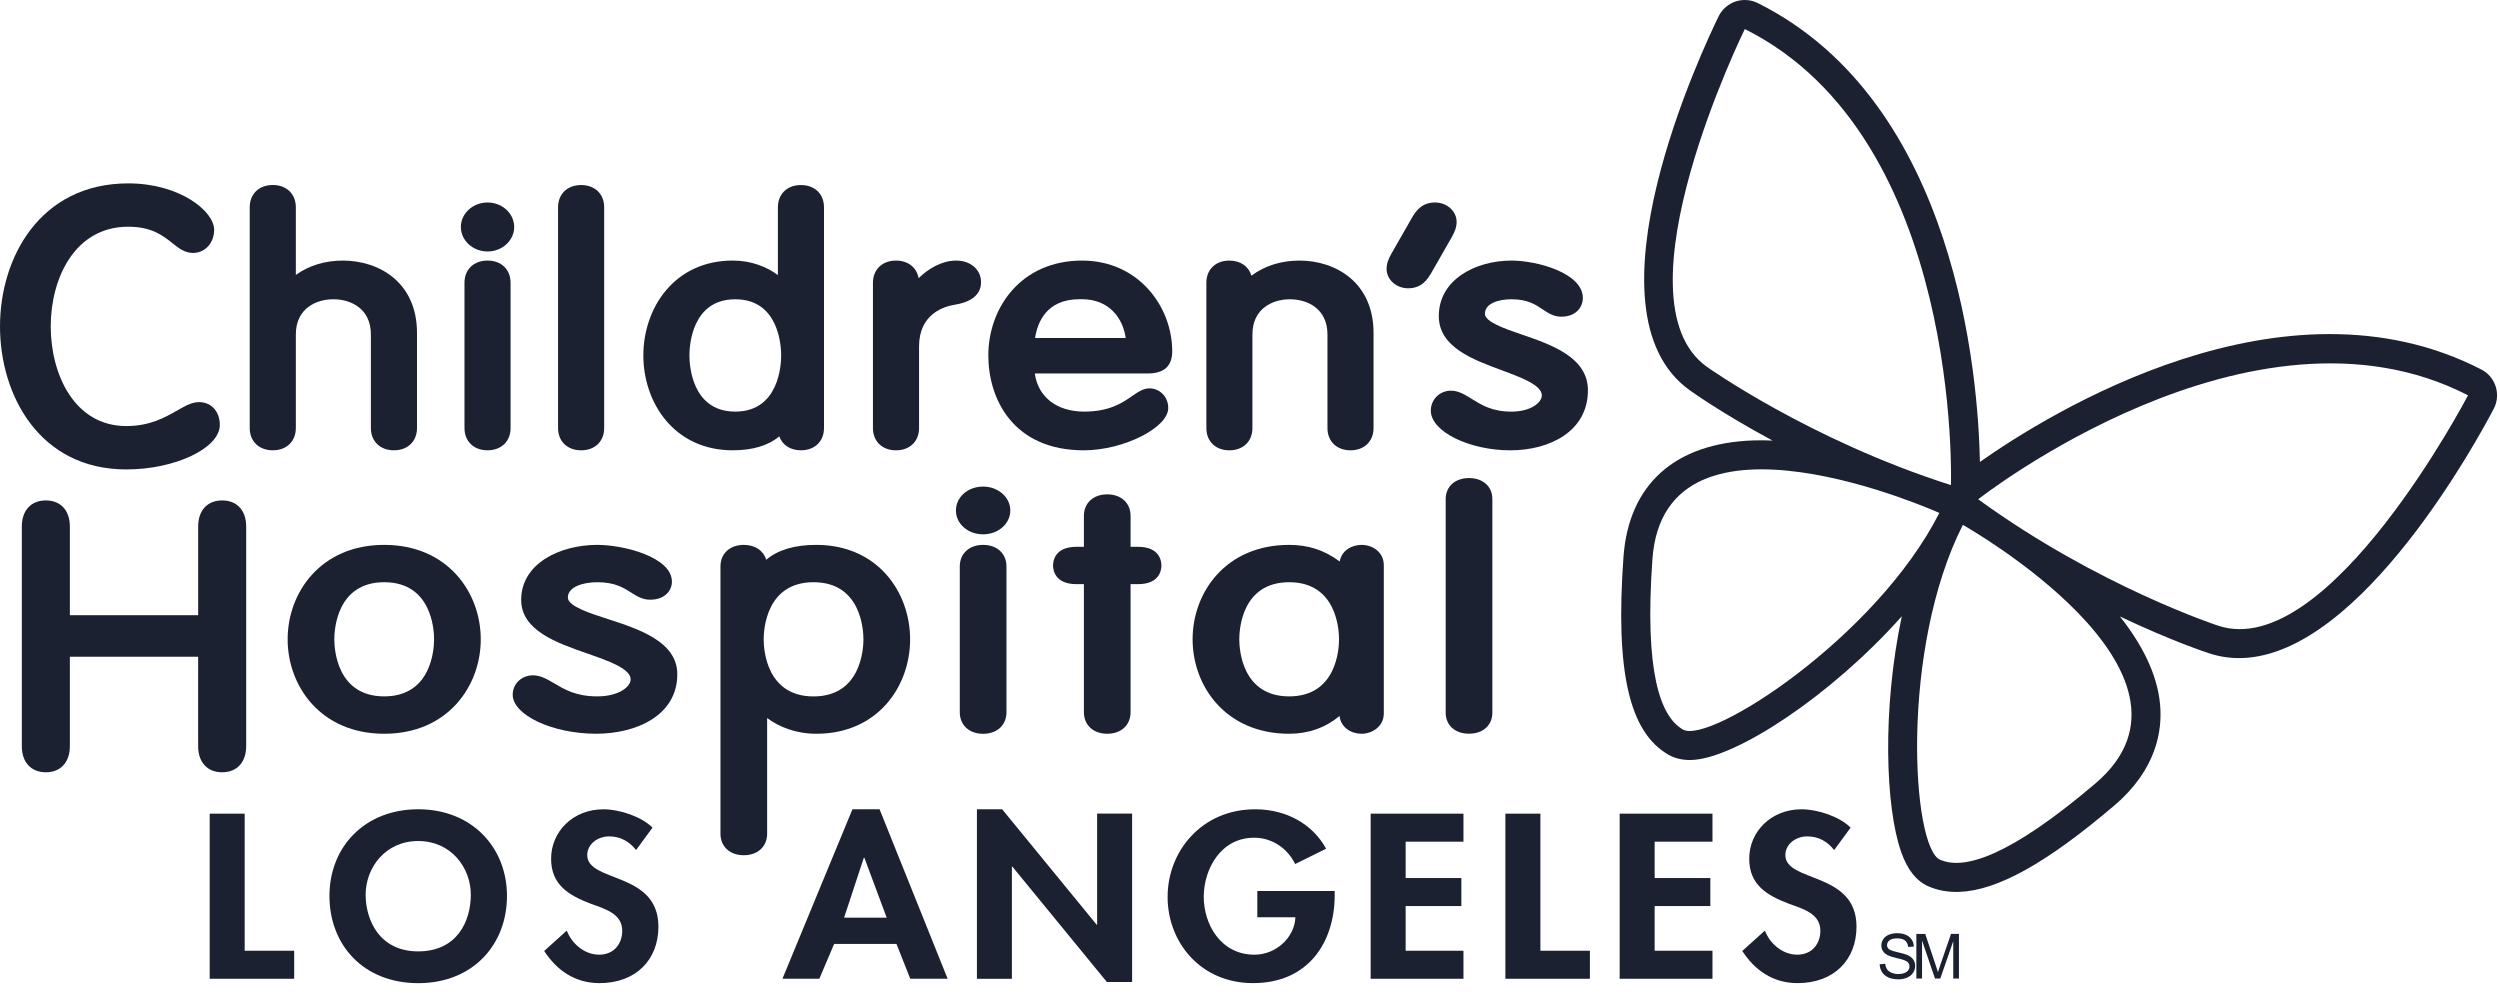<svg width="125" height="50" viewBox="0 0 125 50" fill="none" xmlns="http://www.w3.org/2000/svg">
<path d="M124.785 19.326C124.669 18.959 124.41 18.651 124.066 18.474C114.152 13.374 102.438 20.673 98.996 23.097C98.913 18.89 97.864 5.128 87.887 0.152C87.541 -0.021 87.138 -0.046 86.773 0.076C86.408 0.202 86.104 0.465 85.934 0.812C85.2 2.309 78.924 15.535 84.488 19.514C84.603 19.596 86.129 20.685 88.628 22.029C88.309 22.014 87.992 22.01 87.679 22.021C83.743 22.15 81.433 24.222 81.173 27.855C80.763 33.568 81.458 36.616 83.427 37.738C83.757 37.927 84.146 38.013 84.58 37.999C86.766 37.929 91.536 34.808 95.09 30.814C94.109 35.435 94.263 40.361 95.064 42.615C95.376 43.493 95.815 44.047 96.408 44.311C96.872 44.518 97.392 44.612 97.953 44.595C99.857 44.532 102.322 43.163 105.709 40.281C107.833 38.474 108.129 36.52 108.002 35.201C107.854 33.651 107.059 32.163 105.995 30.822C108.555 32.04 110.332 32.625 110.462 32.667C111.012 32.847 111.563 32.921 112.117 32.902C118.1 32.708 123.981 21.79 124.688 20.437C124.868 20.095 124.903 19.696 124.785 19.326ZM85.34 18.337C80.61 14.954 87.24 1.453 87.24 1.453C98.124 6.881 97.547 24.255 97.547 24.255C90.483 22.006 85.34 18.337 85.34 18.337ZM84.147 36.477C83.007 35.826 82.218 33.594 82.621 27.958C83.231 19.448 96.966 25.647 96.966 25.647C93.819 31.861 85.488 37.242 84.147 36.477ZM104.768 39.175C100.463 42.835 98.197 43.517 97 42.984C95.587 42.356 94.995 32.459 98.143 26.243C98.143 26.243 111.27 33.645 104.768 39.175ZM110.916 31.287C110.916 31.287 104.906 29.325 98.91 24.964C98.91 24.964 112.585 14.203 123.401 19.765C123.401 19.765 116.441 33.103 110.916 31.287Z" fill="#1B2131"/>
<path d="M19.211 27.244C16.041 27.244 14.382 29.618 14.382 31.965C14.382 34.312 16.041 36.688 19.211 36.688C22.381 36.688 24.038 34.312 24.038 31.965C24.038 29.618 22.379 27.244 19.211 27.244ZM19.211 34.819C16.836 34.819 16.716 32.441 16.716 31.965C16.716 31.489 16.836 29.111 19.211 29.111C21.586 29.111 21.704 31.489 21.704 31.965C21.704 32.441 21.584 34.819 19.211 34.819Z" fill="#1B2131"/>
<path d="M30.398 30.955C29.458 30.65 28.393 30.305 28.393 29.878C28.393 29.348 29.134 29.111 29.866 29.111C30.742 29.111 31.172 29.384 31.552 29.625C31.842 29.811 32.119 29.985 32.506 29.985C33.256 29.985 33.596 29.517 33.596 29.084C33.596 27.859 31.205 27.244 29.866 27.244C27.975 27.244 26.059 28.186 26.059 29.992C26.059 31.521 27.818 32.136 29.37 32.677C30.433 33.048 31.532 33.431 31.532 33.972C31.532 34.329 30.953 34.819 29.866 34.819C28.78 34.819 28.205 34.457 27.706 34.164C27.342 33.95 27.026 33.766 26.647 33.766C26.079 33.766 25.635 34.191 25.635 34.733C25.635 35.754 27.624 36.687 29.807 36.687C31.827 36.687 33.865 35.768 33.865 33.713C33.865 32.079 31.941 31.455 30.396 30.953L30.398 30.955Z" fill="#1B2131"/>
<path d="M40.814 27.244C39.731 27.244 38.894 27.493 38.31 27.989C38.176 27.532 37.759 27.244 37.19 27.244C36.492 27.244 36.023 27.678 36.023 28.323V41.682C36.023 42.329 36.492 42.762 37.19 42.762C37.888 42.762 38.357 42.329 38.357 41.682V35.902C38.935 36.334 39.778 36.688 40.814 36.688C43.893 36.688 45.506 34.313 45.506 31.967C45.506 29.62 43.893 27.244 40.814 27.244ZM40.677 34.821C38.303 34.821 38.184 32.441 38.184 31.967C38.184 31.492 38.303 29.111 40.677 29.111C43.05 29.111 43.172 31.489 43.172 31.967C43.172 32.444 43.052 34.821 40.677 34.821Z" fill="#1B2131"/>
<path d="M49.156 27.244C48.459 27.244 47.989 27.678 47.989 28.323V35.61C47.989 36.255 48.457 36.69 49.156 36.69C49.855 36.69 50.323 36.255 50.323 35.61V28.323C50.323 27.678 49.855 27.244 49.156 27.244Z" fill="#1B2131"/>
<path d="M49.156 24.329C48.394 24.329 47.797 24.853 47.797 25.523C47.797 26.192 48.394 26.716 49.156 26.716C49.919 26.716 50.516 26.181 50.516 25.523C50.516 24.864 49.906 24.329 49.156 24.329Z" fill="#1B2131"/>
<path d="M56.904 27.341H56.529V25.797C56.529 25.152 56.061 24.718 55.362 24.718C54.664 24.718 54.195 25.152 54.195 25.797V27.341H53.82C52.738 27.341 52.653 28.055 52.653 28.274C52.653 28.492 52.738 29.207 53.82 29.207H54.195V35.609C54.195 36.254 54.664 36.688 55.362 36.688C56.06 36.688 56.529 36.254 56.529 35.609V29.207H56.904C57.986 29.207 58.071 28.492 58.071 28.274C58.071 28.054 57.986 27.341 56.904 27.341Z" fill="#1B2131"/>
<path d="M68.081 27.244C67.582 27.244 67.077 27.528 66.986 28.075C66.215 27.504 65.414 27.244 64.459 27.244C61.289 27.244 59.63 29.618 59.63 31.965C59.63 34.312 61.289 36.688 64.459 36.688C65.42 36.688 66.278 36.384 66.977 35.799C67.044 36.384 67.565 36.688 68.081 36.688C68.597 36.688 69.19 36.333 69.19 35.673V28.26C69.19 27.599 68.618 27.244 68.081 27.244ZM64.459 34.819C62.084 34.819 61.964 32.441 61.964 31.965C61.964 31.489 62.084 29.111 64.459 29.111C66.834 29.111 66.952 31.489 66.952 31.965C66.952 32.441 66.832 34.819 64.459 34.819Z" fill="#1B2131"/>
<path d="M73.451 23.903C72.753 23.903 72.284 24.326 72.284 24.954V35.633C72.284 36.263 72.752 36.685 73.451 36.685C74.15 36.685 74.618 36.263 74.618 35.633V24.954C74.618 24.326 74.149 23.903 73.451 23.903Z" fill="#1B2131"/>
<path d="M14.792 21.403V16.722C14.792 15.424 15.803 14.963 16.668 14.963C17.534 14.963 18.544 15.424 18.544 16.722V21.403C18.544 22.068 19.008 22.515 19.697 22.515C20.386 22.515 20.85 22.068 20.85 21.403V16.642C20.85 14.145 18.987 13.029 17.14 13.029C16.25 13.029 15.439 13.279 14.792 13.746V10.364C14.792 9.699 14.329 9.25 13.639 9.25C12.95 9.25 12.486 9.697 12.486 10.364V21.403C12.486 22.068 12.95 22.515 13.639 22.515C14.329 22.515 14.792 22.068 14.792 21.403Z" fill="#1B2131"/>
<path d="M24.377 12.574C25.112 12.574 25.71 12.023 25.71 11.349C25.71 10.675 25.111 10.124 24.377 10.124C23.642 10.124 23.043 10.674 23.043 11.349C23.043 12.024 23.642 12.574 24.377 12.574Z" fill="#1B2131"/>
<path d="M24.377 13.028C23.687 13.028 23.224 13.475 23.224 14.14V21.401C23.224 22.067 23.687 22.515 24.377 22.515C25.066 22.515 25.529 22.068 25.529 21.401V14.14C25.529 13.475 25.066 13.028 24.377 13.028Z" fill="#1B2131"/>
<path d="M29.056 22.516C29.745 22.516 30.209 22.069 30.209 21.404V10.364C30.209 9.699 29.745 9.252 29.056 9.252C28.367 9.252 27.903 9.699 27.903 10.364V21.404C27.903 22.069 28.367 22.516 29.056 22.516Z" fill="#1B2131"/>
<path d="M40.047 9.252C39.358 9.252 38.895 9.699 38.895 10.364V13.754C38.346 13.348 37.575 13.028 36.637 13.028C33.703 13.028 32.167 15.414 32.167 17.772C32.167 20.13 33.703 22.515 36.637 22.515C37.63 22.515 38.409 22.282 38.964 21.82C39.118 22.248 39.514 22.515 40.047 22.515C40.736 22.515 41.2 22.068 41.2 21.403V10.364C41.2 9.699 40.736 9.252 40.047 9.252ZM36.764 20.58C34.581 20.58 34.471 18.241 34.471 17.772C34.471 17.303 34.581 14.964 36.764 14.964C38.947 14.964 39.059 17.303 39.059 17.772C39.059 18.241 38.947 20.58 36.764 20.58Z" fill="#1B2131"/>
<path d="M49.053 14.109C49.053 13.482 48.53 13.029 47.81 13.029C47.09 13.029 46.409 13.438 45.931 13.909C45.836 13.374 45.404 13.029 44.8 13.029C44.11 13.029 43.647 13.476 43.647 14.141V21.403C43.647 22.068 44.11 22.516 44.8 22.516C45.489 22.516 45.953 22.069 45.953 21.403V17.32C45.953 15.687 47.213 15.315 47.761 15.232C48.829 15.053 49.053 14.522 49.053 14.109Z" fill="#1B2131"/>
<path d="M57.478 19.418C57.158 19.418 56.901 19.597 56.604 19.804C56.132 20.131 55.487 20.58 54.212 20.58C52.832 20.58 51.898 19.844 51.742 18.674H57.369C58.205 18.674 58.611 18.31 58.611 17.562C58.611 15.334 56.925 13.029 54.105 13.029C51.026 13.029 49.416 15.414 49.416 17.772C49.416 19.961 50.667 22.516 54.195 22.516C56.165 22.516 58.412 21.39 58.412 20.402C58.412 19.787 57.936 19.418 57.478 19.418ZM53.974 14.961H54.105C55.456 14.963 56.151 15.911 56.284 16.901H51.754C51.871 16.124 52.32 14.961 53.974 14.961Z" fill="#1B2131"/>
<path d="M61.468 22.516C62.157 22.516 62.621 22.069 62.621 21.404V16.723C62.621 15.425 63.631 14.964 64.497 14.964C65.362 14.964 66.373 15.425 66.373 16.723V21.404C66.373 22.069 66.836 22.516 67.524 22.516C68.212 22.516 68.677 22.069 68.677 21.404V16.643C68.677 14.147 66.815 13.029 64.969 13.029C64.055 13.029 63.227 13.293 62.571 13.785C62.436 13.321 62.026 13.029 61.469 13.029C60.78 13.029 60.318 13.476 60.318 14.141V21.404C60.318 22.069 60.78 22.516 61.469 22.516H61.468Z" fill="#1B2131"/>
<path d="M72.586 11.862C72.732 11.6 72.831 11.37 72.831 11.092C72.831 10.558 72.346 10.124 71.751 10.124C71.051 10.124 70.765 10.606 70.591 10.899L69.575 12.675C69.427 12.938 69.33 13.167 69.33 13.448C69.33 13.982 69.815 14.415 70.409 14.415C71.11 14.415 71.395 13.933 71.569 13.639L72.586 11.862Z" fill="#1B2131"/>
<path d="M76.099 16.73C75.231 16.433 74.246 16.093 74.246 15.689C74.246 15.153 74.963 14.963 75.576 14.963C76.38 14.963 76.776 15.229 77.127 15.465C77.396 15.646 77.677 15.835 78.063 15.835C78.805 15.835 79.142 15.351 79.142 14.899C79.142 13.653 76.856 13.029 75.576 13.029C73.771 13.029 71.94 13.982 71.94 15.803C71.94 17.349 73.612 17.966 75.086 18.513C76.071 18.877 77.092 19.256 77.092 19.773C77.092 20.112 76.564 20.581 75.576 20.581C74.588 20.581 74.064 20.24 73.579 19.94C73.242 19.73 72.924 19.534 72.549 19.534C71.984 19.534 71.541 19.972 71.541 20.533C71.541 21.57 73.44 22.516 75.524 22.516C77.451 22.516 79.396 21.589 79.396 19.514C79.396 17.863 77.568 17.235 76.099 16.73Z" fill="#1B2131"/>
<path d="M6.314 23.472C8.761 23.472 10.991 22.409 10.991 21.245C10.991 20.573 10.564 20.105 9.952 20.105C9.593 20.105 9.252 20.299 8.858 20.525C8.252 20.87 7.5 21.303 6.316 21.303C3.72 21.303 2.537 18.719 2.537 16.319C2.537 13.918 3.735 11.336 6.412 11.336C7.589 11.336 8.154 11.786 8.608 12.148C8.929 12.405 9.232 12.647 9.649 12.647C10.252 12.647 10.708 12.148 10.708 11.489C10.708 10.564 8.995 9.169 6.412 9.169C2.006 9.171 0 12.877 0 16.32C0 19.764 1.976 23.472 6.314 23.472Z" fill="#1B2131"/>
<path d="M11.109 25.021C10.368 25.021 9.908 25.52 9.908 26.325V30.76H3.493V26.325C3.493 25.52 3.032 25.021 2.292 25.021C1.552 25.021 1.091 25.52 1.091 26.325V37.308C1.091 38.113 1.552 38.614 2.292 38.614C3.032 38.614 3.493 38.113 3.493 37.308V32.836H9.907V37.308C9.907 38.113 10.368 38.614 11.108 38.614C11.848 38.614 12.309 38.113 12.309 37.308V26.325C12.309 25.52 11.848 25.021 11.108 25.021H11.109Z" fill="#1B2131"/>
<path d="M12.234 47.537H14.709V48.938H10.485V40.683H12.234V47.537Z" fill="#1B2131"/>
<path d="M20.911 40.463C18.233 40.463 16.472 42.347 16.472 44.798C16.472 47.249 18.174 49.158 20.911 49.158C23.648 49.158 25.349 47.23 25.349 44.798C25.349 42.367 23.589 40.463 20.911 40.463ZM20.911 47.569C18.971 47.569 18.282 46.003 18.282 44.733C18.282 43.397 19.257 42.051 20.911 42.051C22.564 42.051 23.541 43.397 23.541 44.733C23.541 46.07 22.85 47.569 20.911 47.569Z" fill="#1B2131"/>
<path d="M31.802 42.499C31.469 42.084 31.04 41.82 30.457 41.82C29.873 41.82 29.362 42.215 29.362 42.752C29.362 44.141 32.921 43.562 32.921 46.332C32.921 47.985 31.803 49.156 29.971 49.156C28.732 49.156 27.828 48.499 27.209 47.548L28.34 46.529C28.578 47.165 29.208 47.734 29.958 47.734C30.708 47.734 31.112 47.176 31.112 46.54C31.112 45.686 30.255 45.445 29.553 45.193C28.399 44.756 27.555 44.218 27.555 42.938C27.555 41.569 28.661 40.464 30.172 40.464C30.97 40.464 32.076 40.825 32.625 41.383L31.803 42.501L31.802 42.499Z" fill="#1B2131"/>
<path d="M43.978 40.463H42.622L39.122 48.938H40.967L41.706 47.197H44.824L45.513 48.938H47.382L43.978 40.463ZM42.205 45.882L43.193 42.883H43.217L44.334 45.882H42.205Z" fill="#1B2131"/>
<path d="M48.846 40.464H50.108L54.831 46.233H54.856V40.681H56.605V49.101H55.344L50.619 43.332H50.595V48.939H48.846V40.464Z" fill="#1B2131"/>
<path d="M66.735 44.547V44.756C66.735 47.087 65.437 49.156 62.653 49.156C60.034 49.156 58.38 47.12 58.38 44.843C58.38 42.567 60.081 40.464 62.759 40.464C64.282 40.464 65.614 41.175 66.306 42.435L64.757 43.201C64.401 42.457 63.64 41.886 62.711 41.886C61.022 41.886 60.188 43.473 60.188 44.843C60.188 46.213 61.034 47.734 62.724 47.734C63.817 47.734 64.735 46.859 64.77 45.862H62.866V44.549H66.734L66.735 44.547Z" fill="#1B2131"/>
<path d="M70.282 42.084V43.902H73.068V45.303H70.282V47.537H73.173V48.938H68.533V40.683H73.173V42.084H70.282Z" fill="#1B2131"/>
<path d="M77.02 47.537H79.495V48.938H75.269V40.683H77.02V47.537Z" fill="#1B2131"/>
<path d="M82.732 42.084V43.902H85.517V45.303H82.732V47.537H85.624V48.938H80.983V40.683H85.624V42.084H82.732Z" fill="#1B2131"/>
<path d="M91.706 42.499C91.374 42.084 90.945 41.82 90.362 41.82C89.778 41.82 89.268 42.215 89.268 42.752C89.268 44.141 92.825 43.562 92.825 46.332C92.825 47.985 91.708 49.156 89.874 49.156C88.636 49.156 87.732 48.499 87.113 47.548L88.245 46.529C88.483 47.165 89.113 47.734 89.863 47.734C90.612 47.734 91.018 47.176 91.018 46.54C91.018 45.686 90.162 45.445 89.46 45.193C88.305 44.756 87.461 44.218 87.461 42.938C87.461 41.569 88.567 40.464 90.078 40.464C90.876 40.464 91.983 40.825 92.531 41.383L91.709 42.501L91.706 42.499Z" fill="#1B2131"/>
<path d="M93.983 48.212L94.262 48.188C94.274 48.299 94.305 48.391 94.353 48.463C94.401 48.535 94.476 48.593 94.577 48.636C94.679 48.68 94.793 48.702 94.92 48.702C95.033 48.702 95.131 48.685 95.219 48.652C95.305 48.618 95.369 48.573 95.412 48.514C95.454 48.456 95.475 48.391 95.475 48.322C95.475 48.251 95.455 48.191 95.415 48.139C95.374 48.087 95.307 48.043 95.213 48.008C95.154 47.984 95.021 47.948 94.816 47.899C94.611 47.85 94.467 47.803 94.384 47.76C94.277 47.703 94.198 47.634 94.146 47.552C94.094 47.469 94.067 47.377 94.067 47.275C94.067 47.162 94.1 47.056 94.163 46.959C94.226 46.862 94.321 46.787 94.443 46.736C94.566 46.685 94.703 46.66 94.854 46.66C95.019 46.66 95.165 46.687 95.29 46.74C95.417 46.794 95.515 46.872 95.582 46.976C95.65 47.079 95.687 47.197 95.692 47.327L95.409 47.348C95.393 47.207 95.343 47.1 95.254 47.028C95.166 46.956 95.037 46.919 94.865 46.919C94.686 46.919 94.556 46.952 94.474 47.018C94.393 47.083 94.352 47.162 94.352 47.255C94.352 47.335 94.381 47.401 94.439 47.452C94.496 47.504 94.645 47.556 94.885 47.611C95.124 47.666 95.289 47.713 95.378 47.754C95.508 47.813 95.603 47.889 95.665 47.981C95.727 48.072 95.758 48.178 95.758 48.298C95.758 48.416 95.725 48.529 95.657 48.633C95.589 48.739 95.491 48.819 95.364 48.879C95.237 48.936 95.093 48.966 94.934 48.966C94.732 48.966 94.563 48.936 94.427 48.877C94.29 48.818 94.183 48.729 94.105 48.612C94.028 48.494 93.987 48.36 93.983 48.211V48.212Z" fill="#1B2131"/>
<path d="M95.818 48.928V46.697H96.262L96.79 48.277C96.84 48.423 96.875 48.535 96.897 48.607C96.923 48.525 96.962 48.407 97.016 48.249L97.55 46.695H97.947V48.926H97.663V47.059L97.014 48.926H96.748L96.102 47.027V48.926H95.818V48.928Z" fill="#1B2131"/>
</svg>
